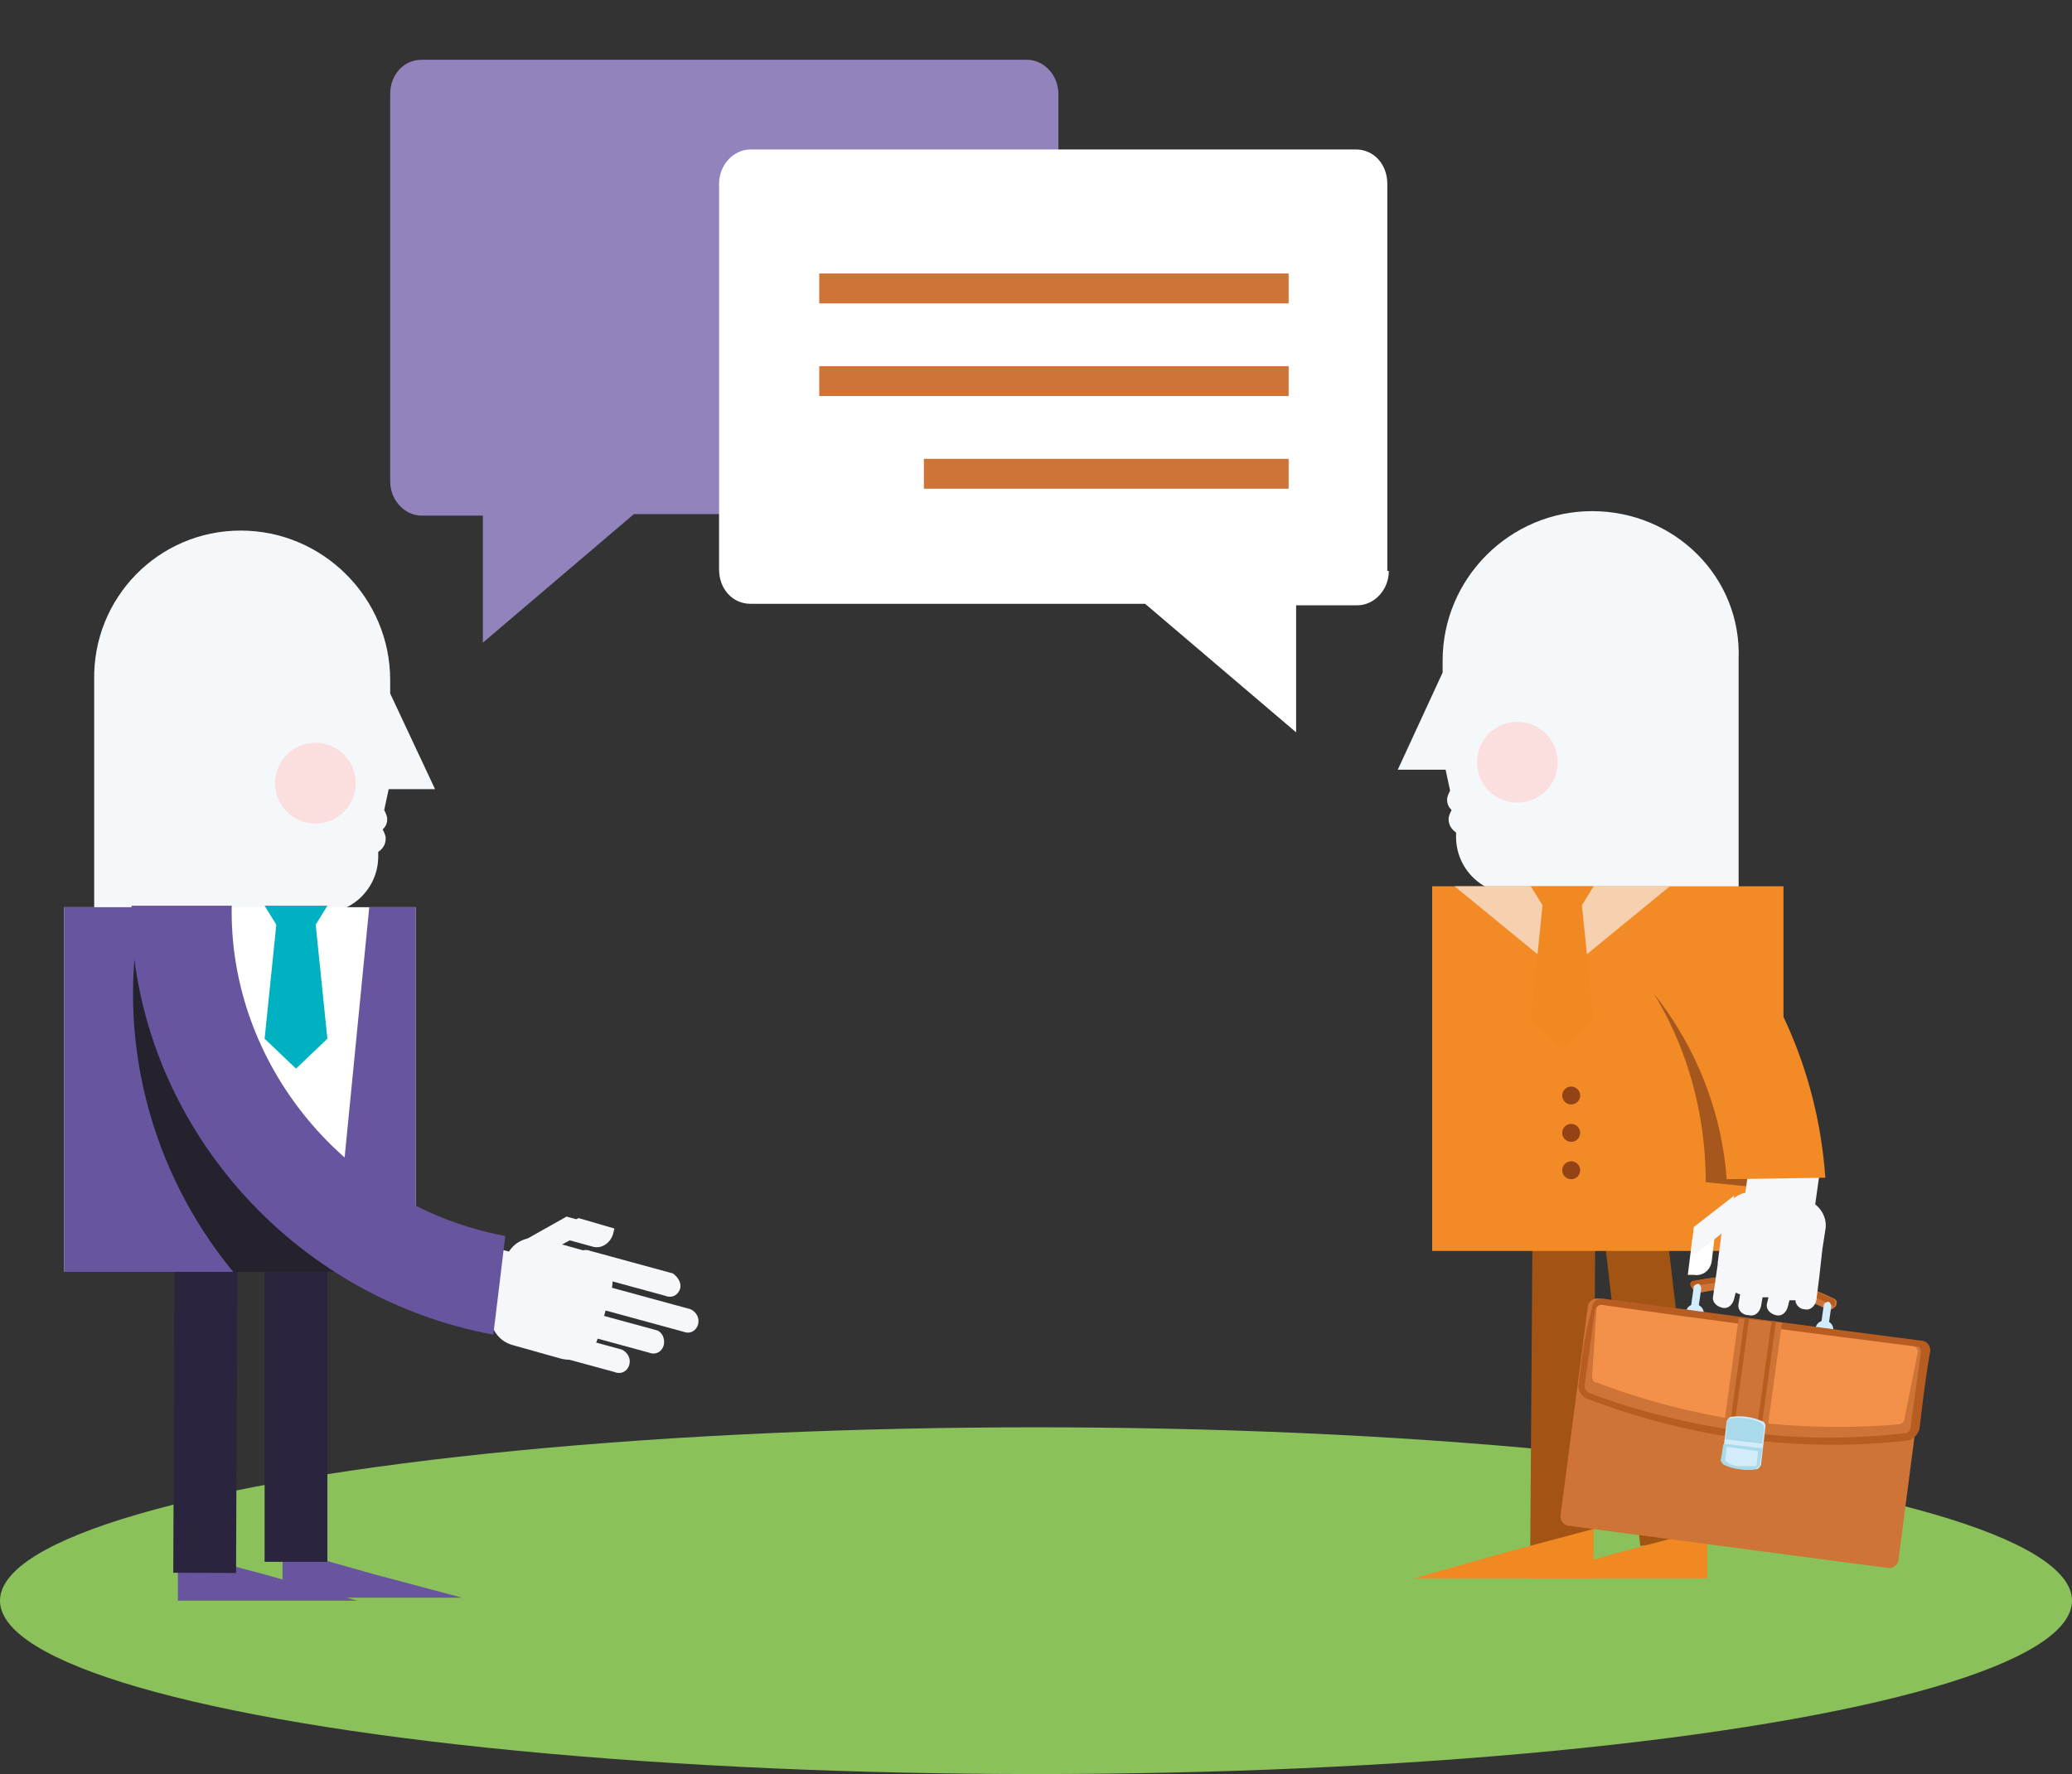<?xml version="1.0" encoding="utf-8"?>
<!-- Generator: Adobe Illustrator 21.1.0, SVG Export Plug-In . SVG Version: 6.00 Build 0)  -->
<svg version="1.1" id="_x31_" xmlns="http://www.w3.org/2000/svg" xmlns:xlink="http://www.w3.org/1999/xlink" x="0px" y="0px"
	 viewBox="0 0 138.6 118.7" enable-background="new 0 0 138.6 118.7" xml:space="preserve">
<rect x="0" y="0" width="138.6" height="118.7" fill="#333333" stroke="none"/>
<ellipse fill-rule="evenodd" clip-rule="evenodd" fill="#8BC15A" cx="69.3" cy="107.1" rx="69.3" ry="11.6"/>
<path fill-rule="evenodd" clip-rule="evenodd" fill="#F5F8FA" d="M106.5,34.2c-5.5,0-10,4.5-10,10V45l-3,6.5h3.2
	c0.1,0.5,0.2,0.9,0.3,1.4c-0.1,0.2-0.2,0.4-0.2,0.6c0,0.3,0.1,0.5,0.3,0.7c-0.1,0.2-0.2,0.4-0.2,0.6c0,0.4,0.2,0.7,0.5,0.9V56
	c0,2.1,1.7,3.8,3.8,3.8h5.2c0,0,0,0,0,0c0,0,0,0,0,0l0.2,0h9.7v-10l0-5.7C116.5,38.6,112,34.2,106.5,34.2z"/>
<circle fill-rule="evenodd" clip-rule="evenodd" fill="#FBDEDE" cx="101.5" cy="51" r="2.7"/>
<rect x="93.1" y="90.2" transform="matrix(7.140635e-03 -1 1 7.140635e-03 11.495 196.103)" fill-rule="evenodd" clip-rule="evenodd" fill="#A35414" width="22.9" height="4.2"/>
<rect x="108.4" y="80.4" transform="matrix(0.993 -0.116 0.116 0.993 -9.896 13.434)" fill-rule="evenodd" clip-rule="evenodd" fill="#A25413" width="4.2" height="22.9"/>
<rect x="95.8" y="59.3" fill-rule="evenodd" clip-rule="evenodd" fill="#F28A25" width="23.5" height="24.4"/>
<polygon fill-rule="evenodd" clip-rule="evenodd" fill="#F18922" points="94.6,105.6 100.6,103.9 106.6,102.3 106.6,105.6 "/>
<polygon fill-rule="evenodd" clip-rule="evenodd" fill="#F18922" points="102.3,105.6 108.2,103.9 114.2,102.3 114.2,105.6 "/>
<circle fill-rule="evenodd" clip-rule="evenodd" fill="#934316" cx="105.1" cy="73.3" r="0.6"/>
<circle fill-rule="evenodd" clip-rule="evenodd" fill="#934316" cx="105.1" cy="75.8" r="0.6"/>
<circle fill-rule="evenodd" clip-rule="evenodd" fill="#934316" cx="105.1" cy="78.3" r="0.6"/>
<path fill-rule="evenodd" clip-rule="evenodd" fill="#F5F7FA" d="M36.3,82.9c-1.1-0.3-2.2,0.3-2.5,1.4l-0.9,3.2
	c-0.3,1.1,0.3,2.2,1.4,2.5l3.2,0.9c1.1,0.3,2.2-0.3,2.5-1.4l0.9-3.2c0.3-1.1-0.3-2.2-1.4-2.5L36.3,82.9z"/>
<path fill-rule="evenodd" clip-rule="evenodd" fill="#F5F7FA" d="M42.1,91.3c-0.1,0.4-0.5,0.7-1,0.5l-5.5-1.5
	c-0.4-0.1-0.7-0.5-0.5-1l0,0c0.1-0.4,0.5-0.7,1-0.5l5.5,1.5C42,90.5,42.2,90.9,42.1,91.3L42.1,91.3z"/>
<path fill-rule="evenodd" clip-rule="evenodd" fill="#F5F7FA" d="M44.4,90c-0.1,0.4-0.5,0.7-1,0.5L37.9,89c-0.4-0.1-0.7-0.5-0.5-1
	l0,0c0.1-0.4,0.5-0.7,1-0.5l5.5,1.5C44.3,89.1,44.5,89.6,44.4,90L44.4,90z"/>
<path fill-rule="evenodd" clip-rule="evenodd" fill="#F5F7FA" d="M45.5,86.2c-0.1,0.4-0.5,0.7-1,0.5L39,85.2c-0.4-0.1-0.7-0.5-0.5-1
	l0,0c0.1-0.4,0.5-0.7,1-0.5l5.5,1.5C45.3,85.4,45.6,85.8,45.5,86.2L45.5,86.2z"/>
<path fill-rule="evenodd" clip-rule="evenodd" fill="#F5F7FA" d="M46.7,88.6c-0.1,0.4-0.5,0.7-1,0.5l-5.5-1.5
	c-0.4-0.1-0.7-0.5-0.5-1l0,0c0.1-0.4,0.5-0.7,1-0.5l5.5,1.5C46.6,87.8,46.8,88.2,46.7,88.6L46.7,88.6z"/>
<path fill-rule="evenodd" clip-rule="evenodd" fill="#F5F7FA" d="M27.9,87.3l7.2,2c0.7,0.2,1.5-0.2,1.7-1l0.6-2.2
	c0.2-0.7-0.2-1.5-1-1.7l-7.2-2L27.9,87.3z"/>
<path fill-rule="evenodd" clip-rule="evenodd" fill="#F5F7FA" d="M36.7,82.6l2.9,0.8c0.6,0.2,1.2-0.2,1.4-0.8l0.1-0.4c0,0,0,0,0,0
	l-2.4-0.7L36.7,82.6z"/>
<path fill-rule="evenodd" clip-rule="evenodd" fill="#F5F7FA" d="M36.8,83.7l2.4-1.3c0.2-0.1,0.4-0.3,0.5-0.5l-1.8-0.5l-3.2,1.8
	L36.8,83.7z"/>
<path fill-rule="evenodd" clip-rule="evenodd" fill="#F5F8FA" d="M16.1,35.5c5.5,0,10,4.5,10,10v0.9l3,6.4H26
	c-0.1,0.5-0.2,0.9-0.3,1.4c0.1,0.2,0.2,0.4,0.2,0.6c0,0.3-0.1,0.5-0.3,0.7c0.1,0.2,0.2,0.4,0.2,0.6c0,0.4-0.2,0.7-0.5,0.9v0.3
	c0,2.1-1.7,3.8-3.8,3.8h-5.2c0,0,0,0,0,0c0,0,0,0,0,0h-10V45.5C6.2,40,10.6,35.5,16.1,35.5z"/>
<circle fill-rule="evenodd" clip-rule="evenodd" fill="#FBDEDE" cx="21.1" cy="52.4" r="2.7"/>
<polygon fill-rule="evenodd" clip-rule="evenodd" fill="#68549F" points="30.9,106.9 24.9,105.3 18.9,103.6 18.9,106.9 "/>
<polygon fill-rule="evenodd" clip-rule="evenodd" fill="#68549F" points="23.9,107.1 17.9,105.4 11.9,103.8 11.9,107.1 "/>
<rect x="17.7" y="81.7" fill-rule="evenodd" clip-rule="evenodd" fill="#2A243F" width="4.2" height="22.8"/>
<rect x="2.3" y="91.8" transform="matrix(4.046719e-03 -1 1 4.046719e-03 -80.219 107.159)" fill-rule="evenodd" clip-rule="evenodd" fill="#2A243F" width="22.9" height="4.2"/>
<rect x="4.3" y="60.7" fill-rule="evenodd" clip-rule="evenodd" fill="#FFFFFF" width="23.5" height="24.4"/>
<polygon fill-rule="evenodd" clip-rule="evenodd" fill="#6855A0" points="14.1,60.7 4.3,60.7 4.3,85.1 18.2,85.1 "/>
<polygon fill-rule="evenodd" clip-rule="evenodd" fill="#6855A0" points="24.7,60.7 22.3,85.1 27.8,85.1 27.8,60.7 "/>
<polygon fill-rule="evenodd" clip-rule="evenodd" fill="#00B1C1" points="21.1,61.9 21.9,60.6 17.7,60.6 18.5,61.9 "/>
<polygon fill-rule="evenodd" clip-rule="evenodd" fill="#00B1C1" points="18.5,61.7 17.7,69.5 19.8,71.5 21.9,69.5 21.1,61.7 "/>
<circle fill-rule="evenodd" clip-rule="evenodd" fill="#002235" cx="15.3" cy="76.1" r="0.6"/>
<circle fill-rule="evenodd" clip-rule="evenodd" fill="#002235" cx="15.3" cy="78.6" r="0.6"/>
<circle fill-rule="evenodd" clip-rule="evenodd" fill="#002235" cx="15.3" cy="81.1" r="0.6"/>
<path fill-rule="evenodd" clip-rule="evenodd" fill="#25222D" d="M16.9,75.4l-2.7-14.7H9.5c-1.8,8.6,0.5,17.6,6.1,24.4h7.7
	L16.9,75.4z"/>
<path fill-rule="evenodd" clip-rule="evenodd" fill="#6855A0" d="M15.5,60.6c-0.2,10.6,7.6,20.1,18.3,22.1L33,89.3
	c-13.5-2.5-23.5-14-24.2-27.2c0-0.5,0-1,0-1.5L15.5,60.6z"/>
<path fill-rule="evenodd" clip-rule="evenodd" fill="#9383BD" d="M26.1,32.2c0,1.3,1,2.3,2.1,2.3h4.1V43l10.1-8.6h26.3
	c1.2,0,2.1-1,2.1-2.3V6.3c0-1.3-1-2.3-2.1-2.3H28.2c-1.2,0-2.1,1-2.1,2.3V32.2z"/>
<path fill-rule="evenodd" clip-rule="evenodd" fill="#FFFFFF" d="M92.9,38.2c0,1.3-1,2.3-2.1,2.3h-4.1V49l-10.1-8.6H50.2
	c-1.2,0-2.1-1-2.1-2.3V12.3c0-1.3,1-2.3,2.1-2.3h40.5c1.2,0,2.1,1,2.1,2.3V38.2z"/>
<rect x="54.8" y="18.3" fill-rule="evenodd" clip-rule="evenodd" fill="#CD7436" width="31.4" height="2"/>
<rect x="54.8" y="24.5" fill-rule="evenodd" clip-rule="evenodd" fill="#CD7436" width="31.4" height="2"/>
<rect x="61.8" y="30.7" fill-rule="evenodd" clip-rule="evenodd" fill="#CD7436" width="24.4" height="2"/>
<path fill-rule="evenodd" clip-rule="evenodd" fill="#A5571E" d="M114.1,79.1l6,0.6c0.1-6.6-1.9-12.9-5.3-18l-7.1,1
	C111.7,66.8,114.1,72.7,114.1,79.1z"/>
<path fill-rule="evenodd" clip-rule="evenodd" fill="#CE7436" d="M113.2,86.2c0.1,0.2,0.3,0.3,0.5,0.3c2.8-0.6,5.9-0.2,8.5,1.1
	c0.2,0.1,0.4,0,0.6-0.2c0,0,0,0,0,0c0.1-0.2,0.1-0.4-0.1-0.5c-2.8-1.4-6.2-1.9-9.3-1.2C113.1,85.7,113,85.9,113.2,86.2
	C113.1,86.2,113.1,86.2,113.2,86.2z"/>
<path fill-rule="evenodd" clip-rule="evenodd" fill="#B75D20" d="M113.3,85.7c3.1-0.6,6.5-0.2,9.3,1.2c0.2,0.1,0.2,0.3,0.1,0.5
	c-2.9-1.5-6.4-2-9.6-1.3C113,85.9,113.1,85.7,113.3,85.7z"/>
<path fill-rule="evenodd" clip-rule="evenodd" fill="#D2ECFC" d="M121.7,89.4c0,0.1,0.1,0.3,0.2,0.3l0,0c0.1,0,0.3-0.1,0.3-0.2
	l0.3-2.1c0-0.1-0.1-0.3-0.2-0.3l0,0c-0.1,0-0.3,0.1-0.3,0.2L121.7,89.4z"/>
<ellipse transform="matrix(0.131 -0.991 0.991 0.131 17.942 198.315)" fill-rule="evenodd" clip-rule="evenodd" fill="#D2ECFC" cx="122.1" cy="88.9" rx="0.6" ry="0.6"/>
<path fill-rule="evenodd" clip-rule="evenodd" fill="#D2ECFC" d="M113,88.2c0,0.1,0.1,0.3,0.2,0.3l0,0c0.1,0,0.3-0.1,0.3-0.2
	l0.3-2.1c0-0.1-0.1-0.3-0.2-0.3l0,0c-0.1,0-0.3,0.1-0.3,0.2L113,88.2z"/>
<ellipse transform="matrix(0.132 -0.991 0.991 0.132 11.404 188.556)" fill-rule="evenodd" clip-rule="evenodd" fill="#D2ECFC" cx="113.3" cy="87.8" rx="0.6" ry="0.6"/>
<path fill-rule="evenodd" clip-rule="evenodd" fill="#CE7436" d="M104.4,101.3c-0.1,0.4,0.2,0.8,0.6,0.8l21.2,2.8
	c0.4,0.1,0.8-0.2,0.8-0.6l1.8-13.8c0.1-0.4-0.2-0.8-0.6-0.8l-21.2-2.8c-0.4-0.1-0.8,0.2-0.8,0.6L104.4,101.3z"/>
<path fill-rule="evenodd" clip-rule="evenodd" fill="#B75D21" d="M105.6,92.6c-0.1,0.4,0.2,0.9,0.6,1c6.8,2.6,14,3.6,21.3,2.8
	c0.4,0,0.8-0.4,0.9-0.8c0.2-1.7,0.4-3.4,0.7-5.1c0.1-0.4-0.2-0.8-0.6-0.8c-7.1-0.9-14.2-1.9-21.2-2.8c-0.4-0.1-0.8,0.2-0.8,0.6
	C106,89.3,105.8,90.9,105.6,92.6z"/>
<path fill-rule="evenodd" clip-rule="evenodd" fill="#CE7436" d="M116.7,95.8c3.5,0.5,7.1,0.5,10.7,0.1c0.2,0,0.4-0.2,0.4-0.4
	l0.7-5.1c0-0.1-0.1-0.3-0.2-0.3L107,87.4c-0.1,0-0.3,0.1-0.3,0.2l-0.7,5.1c0,0.2,0.1,0.4,0.3,0.5C109.7,94.5,113.2,95.3,116.7,95.8
	L116.7,95.8z"/>
<path fill-rule="evenodd" clip-rule="evenodd" fill="#F3904A" d="M116.8,95.1c3.4,0.4,6.8,0.5,10.2,0.2c0.2,0,0.4-0.2,0.4-0.4
	c0.3-1.5,0.6-3,0.9-4.5c0-0.1-0.1-0.2-0.2-0.3c-7-0.9-14-1.8-21-2.8c-0.1,0-0.3,0.1-0.3,0.2c-0.1,1.5-0.2,3-0.3,4.6
	c0,0.2,0.1,0.4,0.3,0.4C110.2,93.8,113.5,94.6,116.8,95.1L116.8,95.1z"/>
<path fill-rule="evenodd" clip-rule="evenodd" fill="#CE7436" d="M119.2,88.5l-0.9,6.6c0,0.3-0.2,0.6-0.3,0.6l-2.4-0.3
	c-0.1,0-0.2-0.3-0.2-0.6l0.9-6.6L119.2,88.5z"/>
<path fill-rule="evenodd" clip-rule="evenodd" fill="#B75D20" d="M118.8,88.4l-0.9,6.6c0,0.3-0.1,0.6-0.1,0.6l-0.3,0
	c0,0,0-0.3,0.1-0.6l0.9-6.6L118.8,88.4z"/>
<path fill-rule="evenodd" clip-rule="evenodd" fill="#B75D20" d="M117,88.2l-0.9,6.6c0,0.3-0.1,0.6-0.1,0.6l-0.3,0
	c0,0,0-0.3,0.1-0.6l0.9-6.6L117,88.2z"/>
<path fill-rule="evenodd" clip-rule="evenodd" fill="#D2ECFC" d="M115.2,97.7c0,0.1,0.1,0.3,0.2,0.3c0.7,0.3,1.4,0.4,2.1,0.3
	c0.1,0,0.2-0.1,0.3-0.3c0.1-0.9,0.2-1.7,0.3-2.6c0-0.1-0.1-0.3-0.2-0.3c-0.7-0.3-1.4-0.4-2.1-0.3c-0.1,0-0.2,0.1-0.3,0.3
	C115.4,96,115.3,96.8,115.2,97.7z"/>
<path fill-rule="evenodd" clip-rule="evenodd" fill="#A8DAE9" d="M115.7,94.9c0.7-0.1,1.5,0,2.1,0.3c0.1,0.1,0.2,0.2,0.2,0.3
	c0,0.4-0.1,0.7-0.1,1.1c0,0,0,0,0,0c-0.9-0.1-1.7-0.2-2.5-0.3c0.1-0.4,0.1-0.8,0.1-1.1C115.5,95.1,115.6,95,115.7,94.9z"/>
<path fill-rule="evenodd" clip-rule="evenodd" fill="#A8DAE9" d="M117.9,96.9c-0.1,0.4-0.1,0.8-0.2,1.1c0,0.1-0.1,0.2-0.3,0.3
	c-0.7,0.1-1.5,0-2.1-0.3c-0.1-0.1-0.2-0.2-0.2-0.3c0.1-0.4,0.1-0.8,0.2-1.1L117.9,96.9z"/>
<path fill-rule="evenodd" clip-rule="evenodd" fill="#D2ECFC" d="M116.4,98.1c0.3,0,0.7,0,1,0c0,0,0.1,0,0.1-0.1l0.1-0.9l-2.1-0.3
	l-0.1,0.9c0,0,0,0.1,0.1,0.1C115.7,98,116.1,98.1,116.4,98.1L116.4,98.1z"/>
<path fill-rule="evenodd" clip-rule="evenodd" fill="#FFFFFF" d="M114.7,82.7l-0.2,1.7c-0.1,0.6-0.6,1-1.2,0.9l-0.4,0c0,0,0,0,0,0
	l0.3-2.4L114.7,82.7z"/>
<path fill-rule="evenodd" clip-rule="evenodd" fill="#F5F7FA" d="M116.3,87.2l0.1-0.6c-0.1,0-0.2-0.1-0.3-0.1l-0.1,0.4
	c-0.1,0.4-0.4,0.7-0.8,0.6c-0.4-0.1-0.7-0.4-0.6-0.8l0.3-2.1c0,0,0-0.1,0-0.1l0.4-3.1c0.1-1,1.1-1.8,2.1-1.6l3.1,0.4
	c1,0.1,1.8,1.1,1.6,2.1l-0.2,1.3l-0.2,1.8l-0.2,1.6c-0.1,0.4-0.4,0.7-0.8,0.6c-0.3,0-0.6-0.3-0.6-0.6c-0.1,0-0.2,0-0.4,0l-0.1,0.4
	c-0.1,0.4-0.4,0.7-0.8,0.6c-0.4-0.1-0.7-0.4-0.6-0.8l0.1-0.4l-0.4,0l-0.1,0.6c-0.1,0.4-0.4,0.7-0.8,0.6
	C116.5,88,116.2,87.6,116.3,87.2z"/>
<path fill-rule="evenodd" clip-rule="evenodd" fill="#F5F7FA" d="M121.8,77.9l-0.8,5.7c-0.1,0.6-0.7,1-1.4,0.9l-2.1-0.3
	c-0.7-0.1-1.2-0.6-1.2-1.2l0.8-5.7L121.8,77.9z"/>
<path fill-rule="evenodd" clip-rule="evenodd" fill="#F5F7FA" d="M115.7,82.1l-2,1.6c-0.2,0.1-0.4,0.2-0.6,0.2l0.2-1.8L116,80
	L115.7,82.1z"/>
<path fill-rule="evenodd" clip-rule="evenodd" fill="#F28A25" d="M115.5,78.9l6.6-0.1c-0.5-7.2-3.5-13.7-8.2-18.6h-11.1
	C109.7,63.5,114.9,70.6,115.5,78.9z"/>
<polygon fill-rule="evenodd" clip-rule="evenodd" fill="#F7D0B0" points="104.5,65.2 111.7,59.3 97.3,59.3 "/>
<polygon fill-rule="evenodd" clip-rule="evenodd" fill="#F18923" points="103.2,60.6 102.4,59.3 106.6,59.3 105.8,60.6 "/>
<polygon fill-rule="evenodd" clip-rule="evenodd" fill="#F18923" points="105.8,60.4 106.6,68.2 104.5,70.2 102.4,68.2 103.2,60.4 
	"/>
</svg>
